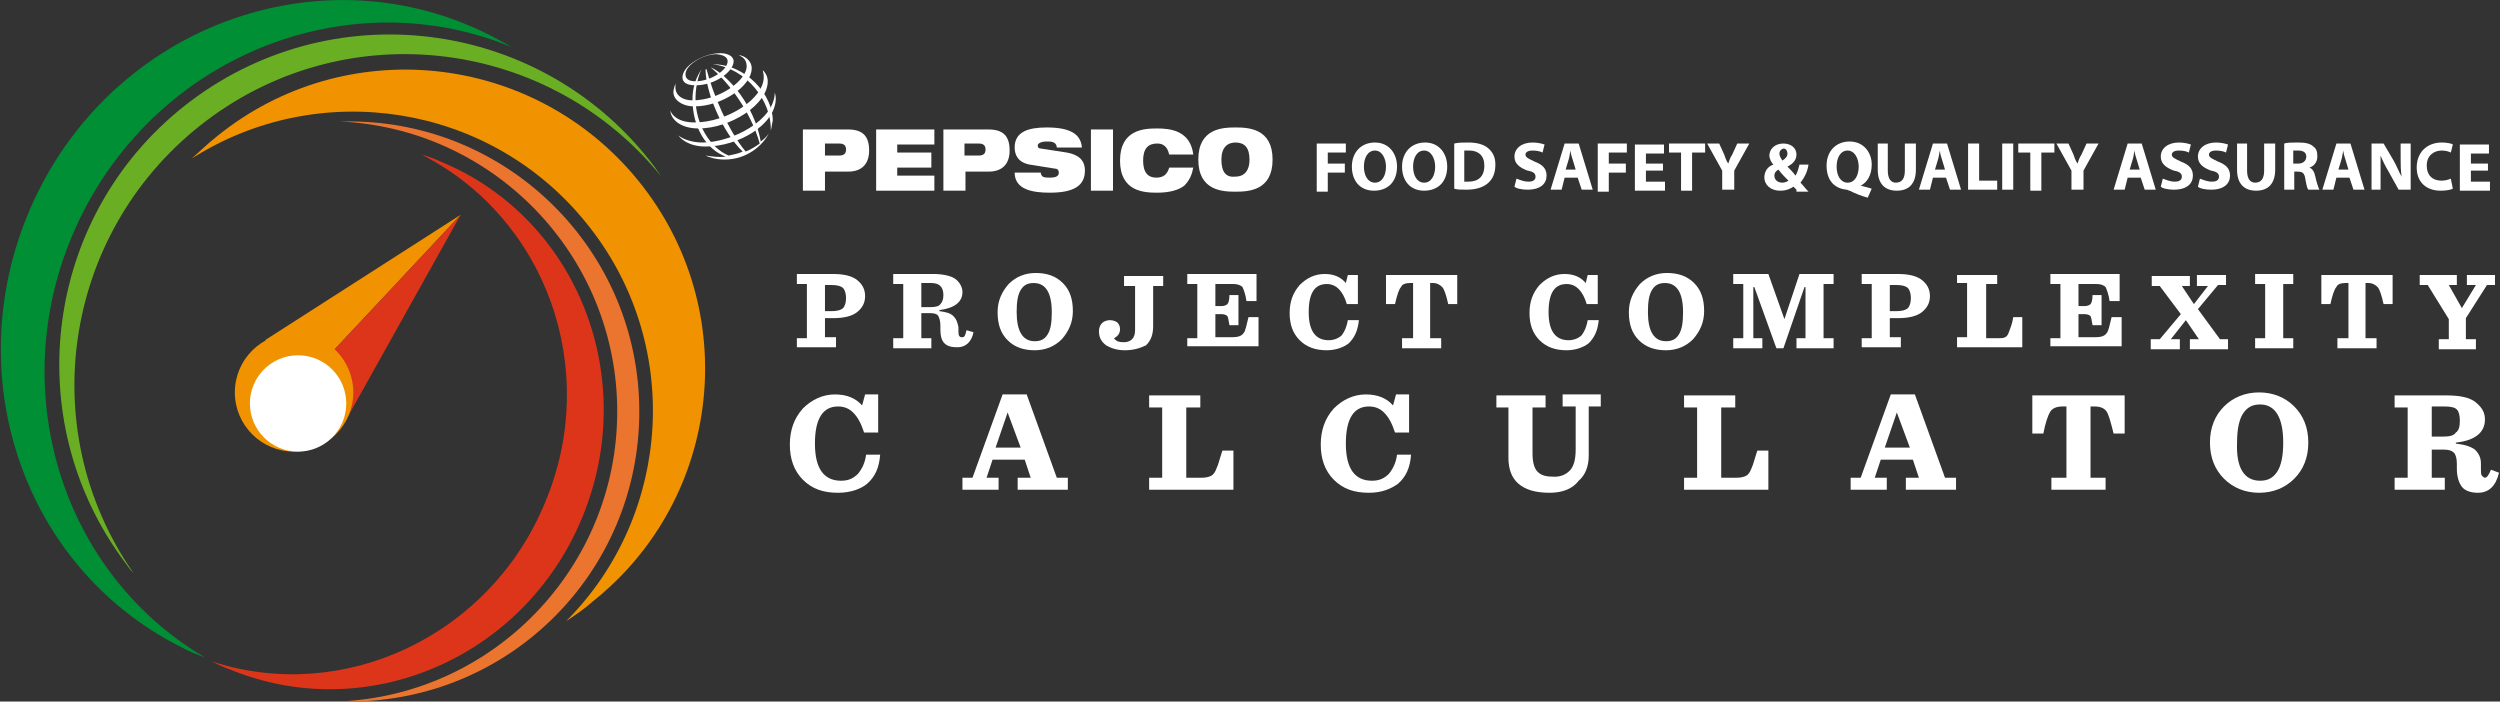 <?xml version="1.0" encoding="utf-8"?>
<!-- Generator: Adobe Illustrator 22.1.0, SVG Export Plug-In . SVG Version: 6.00 Build 0)  -->
<svg version="1.1" id="Layer_1" xmlns="http://www.w3.org/2000/svg" xmlns:xlink="http://www.w3.org/1999/xlink" x="0px" y="0px"
	 viewBox="0 0 249.1 69.9" style="enable-background:new 0 0 249.1 69.9;" xml:space="preserve">
<rect x="0" y="0" width="249.1" height="69.9" fill="#333333" stroke="none"/>
<style type="text/css">
	.st0{fill:#FFFFFF;}
	.st1{fill:#EB752F;}
	.st2{fill:#6AAF23;}
	.st3{fill:#DD3519;}
	.st4{fill:#F19300;}
	.st5{fill:#008F35;}
</style>
<g>
	<g>
		<path class="st0" d="M79.4,34.7v-1h1v-5.4h-1v-1h3.6c1.1,0,1.9,0.2,2.4,0.6c0.5,0.4,0.8,0.9,0.8,1.6c0,0.7-0.3,1.2-0.8,1.6
			c-0.5,0.4-1.3,0.6-2.4,0.6h-0.8v1.9h1.1v1H79.4z M82.2,31h0.7c0.5,0,0.9-0.1,1.1-0.3c0.2-0.2,0.3-0.6,0.3-1c0-0.4-0.1-0.8-0.3-1
			c-0.2-0.2-0.6-0.3-1.1-0.3h-0.7V31z"/>
		<path class="st0" d="M91.8,31.5v2.2h1v1H89v-1h1v-5.4h-1v-1h4c1,0,1.8,0.2,2.2,0.5s0.7,0.8,0.7,1.3c0,1-0.8,1.6-2.3,1.8v0.1
			c0.7,0.1,1.1,0.2,1.4,0.5c0.3,0.3,0.4,0.6,0.5,1.1l0,0.4c0,0.2,0,0.4,0.1,0.5c0.1,0.1,0.1,0.1,0.3,0.1c0.2,0,0.3-0.2,0.4-0.7
			l0.7,0.2c-0.2,1-0.8,1.5-1.6,1.5c-0.6,0-1-0.1-1.3-0.4c-0.3-0.3-0.4-0.8-0.4-1.4l0-0.4c0-0.4-0.1-0.7-0.2-0.9
			c-0.1-0.2-0.4-0.3-0.8-0.3H91.8z M91.8,30.6h1c0.4,0,0.8-0.1,0.9-0.3c0.2-0.2,0.3-0.5,0.3-0.9c0-0.4-0.1-0.7-0.3-0.9
			c-0.2-0.2-0.5-0.3-0.9-0.3h-1V30.6z"/>
		<path class="st0" d="M103.1,34.9c-1.1,0-2-0.3-2.7-1c-0.7-0.7-1-1.6-1-2.8c0-1.1,0.4-2,1.1-2.8c0.7-0.7,1.6-1.1,2.7-1.1
			c1.1,0,2,0.3,2.7,1c0.7,0.7,1,1.6,1,2.8c0,1.1-0.4,2-1.1,2.8C105.1,34.5,104.2,34.9,103.1,34.9z M103.1,34c0.6,0,1-0.2,1.3-0.7
			c0.3-0.5,0.4-1.2,0.4-2.2c0-1.9-0.6-2.9-1.8-2.9c-0.6,0-1,0.2-1.3,0.7c-0.3,0.5-0.4,1.2-0.4,2.2C101.3,33,101.9,34,103.1,34z"/>
		<path class="st0" d="M112.1,34.9c-0.8,0-1.4-0.2-1.9-0.5c-0.5-0.4-0.7-0.8-0.7-1.4c0-0.3,0.1-0.6,0.3-0.8c0.2-0.2,0.5-0.3,0.8-0.3
			c0.3,0,0.5,0.1,0.7,0.2c0.2,0.2,0.3,0.4,0.3,0.7c0,0.4-0.2,0.7-0.6,0.9c0.2,0.3,0.5,0.4,1,0.4c0.3,0,0.6-0.1,0.8-0.3
			c0.2-0.2,0.3-0.5,0.3-0.9v-4.4h-1.1v-1h3.9v1h-1v4c0,0.8-0.2,1.4-0.7,1.9C113.6,34.7,112.9,34.9,112.1,34.9z"/>
		<path class="st0" d="M118.3,34.7v-1h1v-5.4h-1v-1h6.9V30h-1c-0.1-0.7-0.3-1.2-0.4-1.4c-0.2-0.2-0.5-0.3-0.9-0.3h-1.8v2.2h0.6
			c0.3,0,0.5-0.1,0.6-0.2c0.1-0.1,0.2-0.4,0.2-0.9h0.9v3h-0.9c-0.1-0.5-0.1-0.7-0.2-0.9c-0.1-0.1-0.3-0.2-0.6-0.2h-0.6v2.3h1.7
			c0.5,0,0.9-0.1,1.1-0.4c0.2-0.2,0.3-0.8,0.5-1.6h1v2.9H118.3z"/>
		<path class="st0" d="M132.2,34.9c-1.1,0-2-0.3-2.7-1c-0.7-0.7-1-1.6-1-2.7c0-1.1,0.3-2,1-2.8c0.7-0.7,1.5-1.1,2.5-1.1
			c0.9,0,1.6,0.3,2.1,0.9l0.2-0.8h1v2.9h-1.1c-0.2-0.7-0.5-1.2-0.8-1.5c-0.3-0.3-0.7-0.5-1.2-0.5c-1.2,0-1.8,0.9-1.8,2.8
			c0,1.9,0.7,2.8,2,2.8c0.5,0,1-0.2,1.3-0.5c0.3-0.4,0.5-0.9,0.6-1.5h1.1c-0.1,1-0.4,1.7-1,2.3C133.9,34.6,133.1,34.9,132.2,34.9z"
			/>
		<path class="st0" d="M139.7,34.7v-1h1.1v-5.5h-0.3c-0.4,0-0.8,0.1-0.9,0.4c-0.2,0.2-0.4,0.8-0.6,1.7h-0.9v-2.9h7.1v2.9h-0.9
			c-0.2-0.9-0.4-1.5-0.6-1.7c-0.2-0.2-0.5-0.4-0.9-0.4h-0.3v5.5h1.1v1H139.7z"/>
		<path class="st0" d="M156.1,34.9c-1.1,0-2-0.3-2.7-1c-0.7-0.7-1-1.6-1-2.7c0-1.1,0.3-2,1-2.8c0.7-0.7,1.5-1.1,2.5-1.1
			c0.9,0,1.6,0.3,2.1,0.9l0.2-0.8h1v2.9h-1.1c-0.2-0.7-0.5-1.2-0.8-1.5c-0.3-0.3-0.7-0.5-1.2-0.5c-1.2,0-1.8,0.9-1.8,2.8
			c0,1.9,0.7,2.8,2,2.8c0.5,0,1-0.2,1.3-0.5c0.3-0.4,0.5-0.9,0.6-1.5h1.1c-0.1,1-0.4,1.7-1,2.3C157.8,34.6,157,34.9,156.1,34.9z"/>
		<path class="st0" d="M166,34.9c-1.1,0-2-0.3-2.7-1c-0.7-0.7-1-1.6-1-2.8c0-1.1,0.4-2,1.1-2.8c0.7-0.7,1.6-1.1,2.7-1.1
			c1.1,0,2,0.3,2.7,1c0.7,0.7,1,1.6,1,2.8c0,1.1-0.4,2-1.1,2.8C168,34.5,167.1,34.9,166,34.9z M166,34c0.6,0,1-0.2,1.3-0.7
			c0.3-0.5,0.4-1.2,0.4-2.2c0-1.9-0.6-2.9-1.8-2.9c-0.6,0-1,0.2-1.3,0.7s-0.4,1.2-0.4,2.2C164.2,33,164.8,34,166,34z"/>
		<path class="st0" d="M172.7,34.7v-1h1v-5.4h-1v-1h3.5l1.6,4.5h0l1.5-4.5h3.4v1h-1v5.4h1v1H179v-1h0.9v-5.1h-0.1l-2.1,6.1h-0.7
			l-2.2-6.1h-0.1v5.1h0.9v1H172.7z"/>
		<path class="st0" d="M185.5,34.7v-1h1v-5.4h-1v-1h3.6c1.1,0,1.9,0.2,2.4,0.6c0.5,0.4,0.8,0.9,0.8,1.6c0,0.7-0.3,1.2-0.8,1.6
			c-0.5,0.4-1.3,0.6-2.4,0.6h-0.8v1.9h1.1v1H185.5z M188.3,31h0.7c0.5,0,0.9-0.1,1.1-0.3c0.2-0.2,0.3-0.6,0.3-1c0-0.4-0.1-0.8-0.3-1
			c-0.2-0.2-0.6-0.3-1.1-0.3h-0.7V31z"/>
		<path class="st0" d="M195.1,27.4h3.9v0.9h-1.1v5.4h1.2c0.3,0,0.5,0,0.7-0.1c0.2-0.1,0.3-0.3,0.4-0.6c0.1-0.3,0.3-0.7,0.4-1.4h0.9
			v3h-6.5v-1h1v-5.4h-1V27.4z"/>
		<path class="st0" d="M204.3,34.7v-1h1v-5.4h-1v-1h6.9V30h-1c-0.1-0.7-0.3-1.2-0.4-1.4c-0.2-0.2-0.5-0.3-0.9-0.3h-1.8v2.2h0.6
			c0.3,0,0.5-0.1,0.6-0.2c0.1-0.1,0.2-0.4,0.2-0.9h0.9v3h-0.9c-0.1-0.5-0.1-0.7-0.2-0.9c-0.1-0.1-0.3-0.2-0.6-0.2h-0.6v2.3h1.7
			c0.5,0,0.9-0.1,1.1-0.4c0.2-0.2,0.3-0.8,0.5-1.6h1v2.9H204.3z"/>
		<path class="st0" d="M218.9,28.4v-1h2.9v1H221l-2,2.4l2.2,3h0.8v1h-3.8v-1h0.9l-1.3-1.9l-1.5,1.9h0.9v1h-2.9v-1h0.9l2.1-2.5
			l-2.1-2.8h-0.8v-1h3.8v1h-0.8l1.2,1.8l1.4-1.8H218.9z"/>
		<path class="st0" d="M224.7,34.7v-1h1v-5.4h-1v-1h3.8v1h-1v5.4h1v1H224.7z"/>
		<path class="st0" d="M232.9,34.7v-1h1.1v-5.5h-0.3c-0.4,0-0.8,0.1-0.9,0.4c-0.2,0.2-0.4,0.8-0.6,1.7h-0.9v-2.9h7.1v2.9h-0.9
			c-0.2-0.9-0.4-1.5-0.6-1.7c-0.2-0.2-0.5-0.4-0.9-0.4h-0.3v5.5h1.1v1H232.9z"/>
		<path class="st0" d="M245.3,30.7l1.4-2.3h-0.9v-1h2.8v1h-0.8l-2.1,3.3v2.1h1v1H243v-1h1v-2l-2.1-3.4h-0.8v-1h3.7v1H244L245.3,30.7
			z"/>
	</g>
	<g>
		<path class="st0" d="M83.5,49.1c-1.5,0-2.6-0.4-3.5-1.3c-0.9-0.9-1.3-2.1-1.3-3.5c0-1.4,0.4-2.6,1.3-3.6c0.9-0.9,2-1.4,3.2-1.4
			c1.2,0,2.1,0.4,2.7,1.1l0.3-1.1h1.3v3.8h-1.4c-0.3-0.9-0.6-1.5-1.1-2c-0.4-0.4-0.9-0.6-1.5-0.6c-1.5,0-2.3,1.2-2.3,3.7
			c0,2.5,0.9,3.7,2.6,3.7c0.7,0,1.2-0.2,1.7-0.7c0.4-0.5,0.7-1.1,0.8-1.9h1.4c-0.1,1.3-0.5,2.2-1.3,2.9
			C85.8,48.7,84.8,49.1,83.5,49.1z"/>
		<path class="st0" d="M102.7,47.6l-0.6-1.8h-3.2l-0.6,1.8h1.2v1.2h-3.6v-1.2h1l3-8.3h2.4l3,8.3h1.1v1.2h-5v-1.2H102.7z M100.4,41.1
			l-1.2,3.5h2.5L100.4,41.1L100.4,41.1z"/>
		<path class="st0" d="M114.5,39.4h5.1v1.2h-1.4v7h1.6c0.4,0,0.7-0.1,0.9-0.2c0.2-0.1,0.4-0.4,0.5-0.7c0.2-0.4,0.3-0.9,0.6-1.8h1.1
			v3.9h-8.4v-1.2h1.3v-7h-1.3V39.4z"/>
		<path class="st0" d="M136.4,49.1c-1.5,0-2.6-0.4-3.5-1.3c-0.9-0.9-1.3-2.1-1.3-3.5c0-1.4,0.4-2.6,1.3-3.6c0.9-0.9,2-1.4,3.2-1.4
			c1.2,0,2.1,0.4,2.7,1.1l0.3-1.1h1.3v3.8H139c-0.3-0.9-0.6-1.5-1.1-2c-0.4-0.4-0.9-0.6-1.5-0.6c-1.5,0-2.3,1.2-2.3,3.7
			c0,2.5,0.9,3.7,2.6,3.7c0.7,0,1.2-0.2,1.7-0.7c0.4-0.5,0.7-1.1,0.8-1.9h1.4c-0.1,1.3-0.5,2.2-1.3,2.9
			C138.6,48.7,137.7,49.1,136.4,49.1z"/>
		<path class="st0" d="M154.4,49.1c-1.4,0-2.4-0.3-3.1-0.9c-0.7-0.6-1-1.5-1-2.6v-5h-1.2v-1.2h4.9v1.2h-1.3v4.6
			c0,0.9,0.2,1.5,0.5,1.8c0.4,0.4,0.9,0.5,1.7,0.5c0.6,0,1.1-0.2,1.5-0.6c0.4-0.4,0.6-1.1,0.6-2.1v-4.3h-1.3v-1.2h3.8v1.2h-1.2v4.9
			c0,1-0.3,1.9-1,2.5C156.7,48.7,155.7,49.1,154.4,49.1z"/>
		<path class="st0" d="M167.8,39.4h5.1v1.2h-1.4v7h1.6c0.4,0,0.7-0.1,0.9-0.2c0.2-0.1,0.4-0.4,0.5-0.7c0.2-0.4,0.3-0.9,0.6-1.8h1.1
			v3.9h-8.4v-1.2h1.3v-7h-1.3V39.4z"/>
		<path class="st0" d="M191.2,47.6l-0.6-1.8h-3.2l-0.6,1.8h1.2v1.2h-3.6v-1.2h1l3-8.3h2.4l3,8.3h1.1v1.2h-5v-1.2H191.2z M189,41.1
			l-1.2,3.5h2.5L189,41.1L189,41.1z"/>
		<path class="st0" d="M204.4,48.8v-1.2h1.5v-7.1h-0.4c-0.6,0-1,0.2-1.2,0.5c-0.2,0.3-0.5,1.1-0.7,2.2h-1.1v-3.8h9.2v3.8h-1.1
			c-0.3-1.2-0.5-1.9-0.7-2.2c-0.2-0.3-0.6-0.5-1.2-0.5h-0.4v7.1h1.5v1.2H204.4z"/>
		<path class="st0" d="M225.1,49.1c-1.4,0-2.6-0.5-3.5-1.4s-1.4-2.1-1.4-3.6c0-1.5,0.5-2.7,1.4-3.6c0.9-0.9,2.1-1.4,3.5-1.4
			c1.4,0,2.6,0.5,3.5,1.4c0.9,0.9,1.4,2.1,1.4,3.6c0,1.5-0.5,2.7-1.4,3.6C227.7,48.6,226.5,49.1,225.1,49.1z M225.2,47.9
			c0.8,0,1.3-0.3,1.7-0.9c0.4-0.6,0.6-1.6,0.6-2.9c0-2.5-0.8-3.8-2.3-3.8c-0.8,0-1.3,0.3-1.7,0.9c-0.4,0.6-0.6,1.6-0.6,2.9
			C222.8,46.6,223.6,47.9,225.2,47.9z"/>
		<path class="st0" d="M242.3,44.7v2.9h1.3v1.2h-5v-1.2h1.3v-7h-1.3v-1.2h5.2c1.3,0,2.3,0.2,2.9,0.7c0.6,0.5,0.9,1,0.9,1.7
			c0,1.3-1,2.1-2.9,2.3v0.1c0.9,0.1,1.5,0.3,1.9,0.6c0.4,0.4,0.6,0.8,0.6,1.4l0,0.6c0,0.3,0,0.5,0.1,0.6c0.1,0.1,0.2,0.2,0.3,0.2
			c0.2,0,0.4-0.3,0.6-0.8l0.8,0.3c-0.3,1.3-1,2-2.1,2c-0.7,0-1.3-0.2-1.6-0.6c-0.3-0.4-0.5-1-0.5-1.8l0-0.5c0-0.5-0.1-0.9-0.3-1.1
			c-0.2-0.2-0.5-0.3-1-0.3H242.3z M242.3,43.5h1.2c0.6,0,1-0.1,1.2-0.4c0.3-0.2,0.4-0.6,0.4-1.2c0-0.5-0.1-0.9-0.3-1.1
			c-0.2-0.2-0.6-0.3-1.2-0.3h-1.3V43.5z"/>
	</g>
	<g>
		<path class="st0" d="M76.8,13c0.1-2.9-2.4-6.2-5.8-6.6l0,0c3.4,0,6,3.1,6,5.6C76.9,12.4,76.9,12.7,76.8,13L76.8,13z M76.6,13.3
			c-0.2,0.3-0.5,0.6-0.8,0.8c-0.6-3.5-3.2-6.6-5-7.4l0,0c1.8,1.5,4,4.4,4.9,7.6c-0.4,0.3-0.9,0.6-1.4,0.8c-1.7-2-3.3-5.8-3.9-8.2
			l-0.1,0c0,2.3,1.7,6.3,3.7,8.2c-0.4,0.2-0.9,0.3-1.4,0.4c-1.9-0.8-3.3-3.2-3.3-5.7c0-1.6,0.5-2.7,0.6-2.9l0,0
			c-0.1,0.2-0.9,1.2-0.9,3c0,2.8,1.4,5,3.3,5.7c-0.6,0.1-1.3,0-2-0.1l0,0c0.2,0.1,0.9,0.4,1.9,0.4C74.4,15.9,76,14.5,76.6,13.3
			L76.6,13.3z"/>
		<path class="st0" d="M71.8,5.3c-1.8,0-3.8,1.3-3.8,2.4c0,0.5,0.4,0.8,1.3,0.8c2,0,3.8-1.4,3.8-2.4C73.1,5.6,72.5,5.3,71.8,5.3
			 M72.5,6.1c0,0.9-1.7,2-3.2,2c-0.6,0-1-0.2-1-0.7c0-0.9,1.7-2,3.1-2C72.4,5.5,72.5,5.9,72.5,6.1"/>
		<path class="st0" d="M67.3,8.3c0,0.1-0.2,0.5-0.2,0.9c0,0.7,0.8,1.4,2.1,1.4c2.7,0,5.7-2,5.7-3.8c0-0.8-0.8-1.3-1.3-1.3l0,0
			c0.2,0.1,0.8,0.3,0.8,1.1c0,1.4-2.7,3.4-5.4,3.4c-1,0-1.7-0.5-1.7-1.3C67.3,8.5,67.3,8.4,67.3,8.3L67.3,8.3z"/>
		<path class="st0" d="M76,7C76,7,76.5,7.4,76.5,8.1c0,2.3-3.7,4.7-6.9,4.7c-1.9,0-2.8-1-2.8-1.8h0c0.1,0.4,0.7,1.2,2.4,1.2
			c3.3,0,6.9-2.4,6.9-4.5C76.1,7.3,76,7.1,76,7L76,7z"/>
		<path class="st0" d="M77.2,9.2c0,0.1,0.1,0.3,0.1,0.6c0,2.6-3.7,4.8-7,4.8c-1.7,0-2.5-0.8-2.7-1.1l0,0c0.5,0.4,1.4,0.7,2.4,0.7
			C72.9,14.2,77.2,12,77.2,9.2L77.2,9.2z"/>
		<path class="st0" d="M82.2,14.3h1.4c0.5,0,0.7,0.2,0.7,0.6c0,0.4-0.2,0.6-0.7,0.6h-1.4V14.3z M80,19h2.2v-1.9h2.3
			c1.5,0,2.1-0.9,2.1-2.1c0-1.4-0.6-2.1-2.1-2.1H80V19z"/>
		<polygon class="st0" points="87.3,12.9 93.1,12.9 93.1,14.4 89.4,14.4 89.4,15.2 92.8,15.2 92.8,16.7 89.4,16.7 89.4,17.5 
			93.1,17.5 93.1,19 87.3,19 		"/>
		<path class="st0" d="M96.1,14.3h1.4c0.5,0,0.7,0.2,0.7,0.6c0,0.4-0.2,0.6-0.7,0.6h-1.4V14.3z M94,19h2.2v-1.9h2.3
			c1.5,0,2.1-0.9,2.1-2.1c0-1.4-0.6-2.1-2.1-2.1H94V19z"/>
		<path class="st0" d="M102.6,16.4c-1.1-0.2-1.5-0.9-1.5-1.7c0-1.6,1.4-2,3.2-2c2.4,0,3.4,0.7,3.5,2h-2.5c0-0.2-0.1-0.4-0.3-0.5
			c-0.2-0.1-0.4-0.1-0.7-0.1c-0.6,0-0.9,0.2-0.9,0.4c0,0.2,0.1,0.3,0.3,0.3l2.6,0.4c1.1,0.2,1.8,0.7,1.8,1.8c0,1.5-1.1,2.2-3.5,2.2
			c-1.7,0-3.5-0.3-3.5-2h2.6c0,0.2,0.1,0.3,0.2,0.4c0.2,0.1,0.4,0.1,0.7,0.1c0.7,0,0.9-0.2,0.9-0.5c0-0.2-0.1-0.4-0.4-0.4
			L102.6,16.4z"/>
		<rect x="108.7" y="12.9" class="st0" width="2.2" height="6.1"/>
		<path class="st0" d="M118.9,16.6c-0.1,0.8-0.4,1.4-0.9,1.9c-0.5,0.4-1.4,0.7-2.7,0.7c-1.3,0-3.7-0.1-3.7-3.2
			c0-3.1,2.4-3.2,3.7-3.2c1.3,0,3.3,0.2,3.6,2.6h-2.4c-0.1-0.4-0.3-1.1-1.2-1.1c-0.9,0-1.4,0.5-1.4,1.7c0,1.2,0.5,1.7,1.3,1.7
			c0.7,0,1.1-0.3,1.3-1H118.9z"/>
		<path class="st0" d="M121.7,15.9c0-1.2,0.6-1.7,1.4-1.7c0.9,0,1.4,0.5,1.4,1.7c0,1.2-0.6,1.7-1.4,1.7
			C122.2,17.7,121.7,17.2,121.7,15.9 M119.4,15.9c0,3.1,2.4,3.2,3.7,3.2c1.3,0,3.7-0.1,3.7-3.2c0-3.1-2.4-3.2-3.7-3.2
			C121.8,12.7,119.4,12.8,119.4,15.9"/>
	</g>
	<g>
		<path class="st0" d="M131.3,14.3h2.8v0.9h-1.8v1.1h1.7v0.9h-1.7v1.9h-1.1V14.3z"/>
		<path class="st0" d="M139.2,16.6c0,1.5-0.9,2.4-2.3,2.4c-1.4,0-2.2-1-2.2-2.4c0-1.4,0.9-2.4,2.3-2.4
			C138.4,14.2,139.2,15.3,139.2,16.6z M135.9,16.6c0,0.9,0.4,1.6,1.1,1.6c0.7,0,1.1-0.7,1.1-1.6c0-0.8-0.4-1.6-1.1-1.6
			C136.3,15,135.9,15.7,135.9,16.6z"/>
		<path class="st0" d="M144.2,16.6c0,1.5-0.9,2.4-2.3,2.4c-1.4,0-2.2-1-2.2-2.4c0-1.4,0.9-2.4,2.3-2.4
			C143.4,14.2,144.2,15.3,144.2,16.6z M140.8,16.6c0,0.9,0.4,1.6,1.1,1.6c0.7,0,1.1-0.7,1.1-1.6c0-0.8-0.4-1.6-1.1-1.6
			C141.2,15,140.8,15.7,140.8,16.6z"/>
		<path class="st0" d="M144.9,14.3c0.4-0.1,0.9-0.1,1.4-0.1c0.9,0,1.5,0.2,1.9,0.5c0.5,0.4,0.8,0.9,0.8,1.7c0,0.9-0.3,1.5-0.8,1.9
			c-0.5,0.4-1.2,0.6-2.1,0.6c-0.5,0-0.9,0-1.2-0.1V14.3z M145.9,18.1c0.1,0,0.2,0,0.4,0c1,0,1.6-0.5,1.6-1.6c0-1-0.6-1.5-1.5-1.5
			c-0.2,0-0.4,0-0.5,0V18.1z"/>
		<path class="st0" d="M151.1,17.8c0.3,0.1,0.7,0.3,1.2,0.3c0.5,0,0.7-0.2,0.7-0.5c0-0.3-0.2-0.5-0.8-0.6c-0.8-0.3-1.3-0.7-1.3-1.4
			c0-0.8,0.7-1.4,1.8-1.4c0.5,0,0.9,0.1,1.2,0.2l-0.2,0.8c-0.2-0.1-0.5-0.2-1-0.2c-0.5,0-0.7,0.2-0.7,0.4c0,0.3,0.3,0.4,0.9,0.7
			c0.8,0.3,1.2,0.7,1.2,1.4c0,0.8-0.6,1.4-1.9,1.4c-0.5,0-1.1-0.1-1.3-0.3L151.1,17.8z"/>
		<path class="st0" d="M155.9,17.7l-0.3,1.2h-1.1l1.4-4.6h1.4l1.4,4.6h-1.1l-0.4-1.2H155.9z M157,16.9l-0.3-1
			c-0.1-0.3-0.2-0.6-0.2-0.9h0c-0.1,0.3-0.1,0.6-0.2,0.9l-0.3,1H157z"/>
		<path class="st0" d="M159.3,14.3h2.8v0.9h-1.8v1.1h1.7v0.9h-1.7v1.9h-1.1V14.3z"/>
		<path class="st0" d="M165.7,17H164v1.1h1.9v0.9h-3v-4.6h2.9v0.9H164v1h1.7V17z"/>
		<path class="st0" d="M167.6,15.2h-1.3v-0.9h3.6v0.9h-1.3v3.8h-1.1V15.2z"/>
		<path class="st0" d="M171.6,18.9V17l-1.5-2.7h1.2l0.5,1.1c0.1,0.3,0.2,0.6,0.4,0.9h0c0.1-0.3,0.2-0.6,0.4-0.9l0.5-1.1h1.2
			l-1.5,2.7v1.9H171.6z"/>
		<path class="st0" d="M179,18.9c-0.1-0.1-0.2-0.2-0.3-0.3c-0.3,0.2-0.7,0.4-1.3,0.4c-1.1,0-1.6-0.7-1.6-1.3c0-0.6,0.3-1.1,0.9-1.3
			l0,0c-0.2-0.2-0.4-0.6-0.4-0.9c0-0.6,0.5-1.2,1.4-1.2c0.7,0,1.3,0.4,1.3,1.1c0,0.5-0.3,0.9-0.9,1.2l0,0c0.3,0.3,0.6,0.6,0.8,0.9
			c0.2-0.3,0.3-0.7,0.4-1.1h0.9c-0.1,0.7-0.4,1.3-0.8,1.8c0.3,0.3,0.5,0.6,0.8,0.9H179z M178.2,18c-0.3-0.3-0.7-0.7-1-1.1
			c-0.2,0.1-0.4,0.3-0.4,0.6c0,0.4,0.3,0.7,0.8,0.7C177.8,18.2,178.1,18.1,178.2,18z M177.3,15.3c0,0.2,0.1,0.4,0.3,0.7
			c0.3-0.2,0.5-0.4,0.5-0.7c0-0.2-0.1-0.5-0.4-0.5C177.4,14.9,177.3,15.1,177.3,15.3z"/>
		<path class="st0" d="M186.1,19.7c-0.7-0.2-1.2-0.4-1.8-0.7c-0.1,0-0.2-0.1-0.3-0.1c-1.1-0.1-2-0.8-2-2.4c0-1.4,0.9-2.4,2.3-2.4
			c1.4,0,2.2,1.1,2.2,2.3c0,1.1-0.5,1.8-1.1,2.1v0c0.4,0.1,0.8,0.2,1.1,0.3L186.1,19.7z M185.2,16.6c0-0.8-0.4-1.6-1.1-1.6
			c-0.7,0-1.1,0.7-1.1,1.6c0,0.9,0.4,1.6,1.1,1.6C184.8,18.2,185.2,17.5,185.2,16.6z"/>
		<path class="st0" d="M188.1,14.3V17c0,0.8,0.3,1.2,0.8,1.2c0.6,0,0.9-0.4,0.9-1.2v-2.7h1.1v2.6c0,1.4-0.7,2.1-1.9,2.1
			c-1.2,0-1.9-0.7-1.9-2.1v-2.6H188.1z"/>
		<path class="st0" d="M192.6,17.7l-0.3,1.2h-1.1l1.4-4.6h1.4l1.4,4.6h-1.1l-0.4-1.2H192.6z M193.8,16.9l-0.3-1
			c-0.1-0.3-0.2-0.6-0.2-0.9h0c-0.1,0.3-0.1,0.6-0.2,0.9l-0.3,1H193.8z"/>
		<path class="st0" d="M196.1,14.3h1.1V18h1.8v0.9h-2.9V14.3z"/>
		<path class="st0" d="M200.6,14.3v4.6h-1.1v-4.6H200.6z"/>
		<path class="st0" d="M202.4,15.2h-1.3v-0.9h3.6v0.9h-1.3v3.8h-1.1V15.2z"/>
		<path class="st0" d="M206.4,18.9V17l-1.5-2.7h1.2l0.5,1.1c0.1,0.3,0.2,0.6,0.4,0.9h0c0.1-0.3,0.2-0.6,0.4-0.9l0.5-1.1h1.2
			l-1.5,2.7v1.9H206.4z"/>
		<path class="st0" d="M212,17.7l-0.3,1.2h-1.1l1.4-4.6h1.4l1.4,4.6h-1.1l-0.4-1.2H212z M213.2,16.9l-0.3-1
			c-0.1-0.3-0.2-0.6-0.2-0.9h0c-0.1,0.3-0.1,0.6-0.2,0.9l-0.3,1H213.2z"/>
		<path class="st0" d="M215.5,17.8c0.3,0.1,0.7,0.3,1.2,0.3c0.5,0,0.7-0.2,0.7-0.5c0-0.3-0.2-0.5-0.8-0.6c-0.8-0.3-1.3-0.7-1.3-1.4
			c0-0.8,0.7-1.4,1.8-1.4c0.5,0,0.9,0.1,1.2,0.2l-0.2,0.8c-0.2-0.1-0.5-0.2-1-0.2c-0.5,0-0.7,0.2-0.7,0.4c0,0.3,0.3,0.4,0.9,0.7
			c0.8,0.3,1.2,0.7,1.2,1.4c0,0.8-0.6,1.4-1.9,1.4c-0.5,0-1.1-0.1-1.3-0.3L215.5,17.8z"/>
		<path class="st0" d="M219.2,17.8c0.3,0.1,0.7,0.3,1.2,0.3c0.5,0,0.7-0.2,0.7-0.5c0-0.3-0.2-0.5-0.8-0.6c-0.8-0.3-1.3-0.7-1.3-1.4
			c0-0.8,0.7-1.4,1.8-1.4c0.5,0,0.9,0.1,1.2,0.2l-0.2,0.8c-0.2-0.1-0.5-0.2-1-0.2c-0.5,0-0.7,0.2-0.7,0.4c0,0.3,0.3,0.4,0.9,0.7
			c0.8,0.3,1.2,0.7,1.2,1.4c0,0.8-0.6,1.4-1.9,1.4c-0.5,0-1.1-0.1-1.3-0.3L219.2,17.8z"/>
		<path class="st0" d="M223.9,14.3V17c0,0.8,0.3,1.2,0.8,1.2c0.6,0,0.9-0.4,0.9-1.2v-2.7h1.1v2.6c0,1.4-0.7,2.1-1.9,2.1
			c-1.2,0-1.9-0.7-1.9-2.1v-2.6H223.9z"/>
		<path class="st0" d="M227.6,14.3c0.3-0.1,0.8-0.1,1.4-0.1c0.7,0,1.2,0.1,1.5,0.4c0.3,0.2,0.4,0.5,0.4,1c0,0.6-0.4,1-0.8,1.1v0
			c0.3,0.1,0.5,0.4,0.6,0.9c0.1,0.5,0.3,1.1,0.4,1.3H230c-0.1-0.1-0.2-0.5-0.3-1.1c-0.1-0.6-0.3-0.7-0.8-0.7h-0.3v1.8h-1V14.3z
			 M228.6,16.3h0.4c0.5,0,0.8-0.3,0.8-0.7c0-0.4-0.3-0.6-0.8-0.6c-0.3,0-0.4,0-0.5,0V16.3z"/>
		<path class="st0" d="M232.8,17.7l-0.3,1.2h-1.1l1.4-4.6h1.4l1.4,4.6h-1.1l-0.4-1.2H232.8z M234,16.9l-0.3-1
			c-0.1-0.3-0.2-0.6-0.2-0.9h0c-0.1,0.3-0.1,0.6-0.2,0.9l-0.3,1H234z"/>
		<path class="st0" d="M236.3,18.9v-4.6h1.2l1,1.7c0.3,0.5,0.5,1.1,0.8,1.6l0,0c-0.1-0.6-0.1-1.2-0.1-1.9v-1.4h1v4.6H239l-1-1.8
			c-0.3-0.5-0.6-1.1-0.8-1.6l0,0c0,0.6,0,1.3,0,2v1.4H236.3z"/>
		<path class="st0" d="M244.4,18.8c-0.2,0.1-0.6,0.2-1.2,0.2c-1.6,0-2.4-1-2.4-2.3c0-1.6,1.1-2.5,2.5-2.5c0.5,0,1,0.1,1.1,0.2
			l-0.2,0.8c-0.2-0.1-0.5-0.2-0.9-0.2c-0.8,0-1.5,0.5-1.5,1.5c0,0.9,0.5,1.5,1.5,1.5c0.3,0,0.7-0.1,0.9-0.2L244.4,18.8z"/>
		<path class="st0" d="M247.9,17h-1.7v1.1h1.9v0.9h-3v-4.6h2.9v0.9h-1.8v1h1.7V17z"/>
	</g>
	<path class="st1" d="M61.5,41c0,15.6-12.4,28.3-27.8,28.9c0.4,0,0.7,0,1.1,0c16,0,28.9-12.9,28.9-28.9S50.7,12.1,34.8,12.1
		c-0.4,0-0.7,0-1.1,0C49.1,12.7,61.5,25.4,61.5,41z"/>
	<path class="st2" d="M20.6,12c14.2-10.7,34.2-8.1,45.3,5.6c-0.2-0.3-0.5-0.7-0.7-1C54.3,2.1,33.7-0.9,19.1,10S1.6,41.6,12.5,56.1
		c0.2,0.3,0.5,0.7,0.8,1C3.2,42.6,6.4,22.7,20.6,12z"/>
	<path class="st3" d="M54.3,50.1c-5.5,13.3-20.1,20.1-33.2,15.8c0.6,0.3,1.2,0.6,1.8,0.8c13.6,5.6,29.3-1.1,35.1-15.1
		s-0.5-29.9-14.1-35.5c-0.6-0.3-1.2-0.5-1.9-0.7C54.4,21.7,59.9,36.8,54.3,50.1z"/>
	<path class="st4" d="M58.4,22.2c9.7,11.9,8.6,29.1-2,39.7c0.9-0.6,1.8-1.2,2.7-2C72,49.6,74,30.8,63.6,18s-29.2-14.8-42-4.4
		c-0.9,0.7-1.7,1.5-2.5,2.2C31.8,7.7,48.8,10.3,58.4,22.2z"/>
	<path class="st5" d="M8.2,21.3C16.3,5.2,35.1-1.9,51,4.7c-0.7-0.4-1.4-0.8-2.2-1.2C32.4-4.8,12.2,2.2,3.8,19.1S1.7,56.3,18.1,64.5
		c0.7,0.4,1.5,0.7,2.3,1C5.5,56.7,0.1,37.4,8.2,21.3z"/>
	<polygon class="st4" points="26.4,33.9 45.9,21.4 32.6,35.6 	"/>
	<polygon class="st3" points="34.5,41.8 45.9,21.4 32.6,35.6 	"/>
	<circle class="st4" cx="29.3" cy="39.1" r="5.9"/>
	<circle class="st0" cx="29.7" cy="40.2" r="4.8"/>
</g>
</svg>
